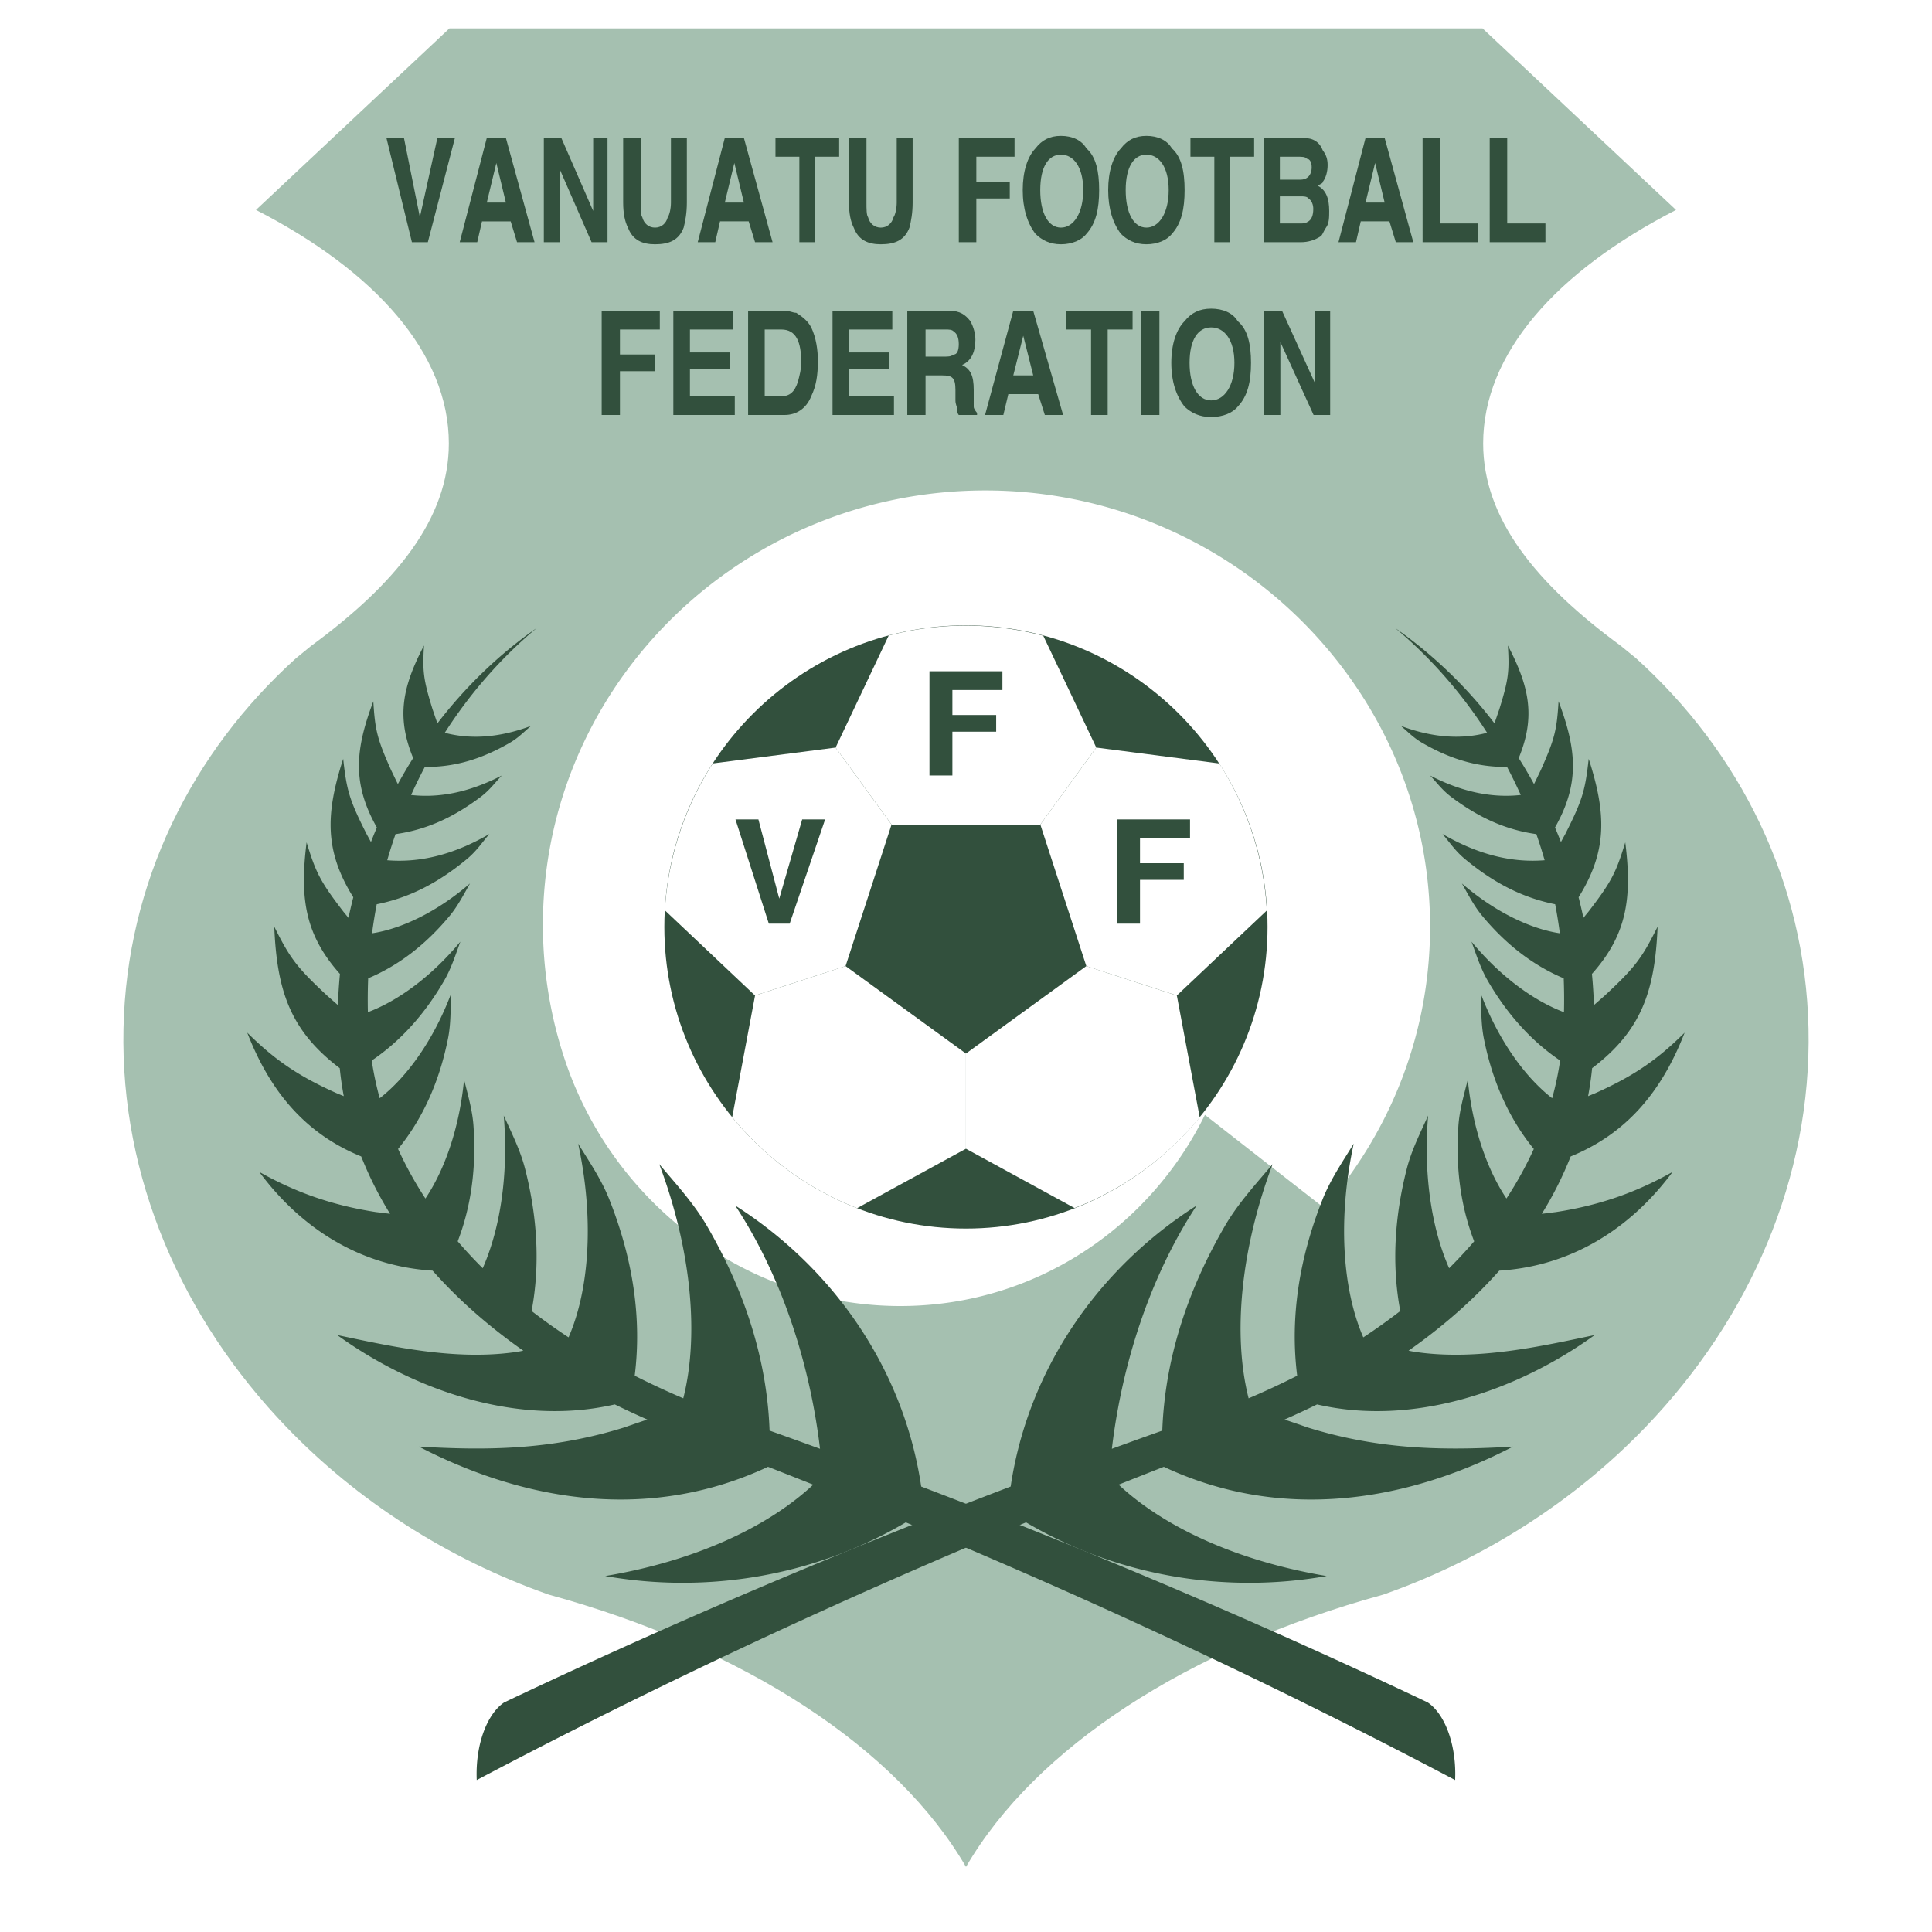 <svg xmlns="http://www.w3.org/2000/svg" width="2500" height="2500" viewBox="0 0 192.756 192.756"><g fill-rule="evenodd" clip-rule="evenodd"><path fill="#fff" d="M0 0h192.756v192.756H0V0z"/><path d="M44.838 2.834h103.08l19.297 18.11c-11.932 6.132-19.24 14.324-19.24 23.303 0 7.509 5.287 13.996 13.734 20.188.504.424 1.016.814 1.518 1.239 10.367 9.356 16.898 22.352 17.209 36.956.314 14.863-5.846 28.932-16.277 39.77-6.992 7.262-15.943 13.102-26.143 16.693-19.484 5.334-34.736 15.281-41.638 27.17-6.903-11.889-22.154-21.836-41.637-27.17-10.199-3.592-19.151-9.432-26.143-16.693-10.434-10.838-16.593-24.906-16.277-39.77.31-14.604 6.84-27.6 17.208-36.956.503-.424 1.014-.814 1.518-1.239 8.447-6.192 13.735-12.68 13.735-20.188 0-8.979-7.31-17.171-19.241-23.303l19.297-18.11z" fill="#a5c0b0"/><path d="M98.316 48.931a44.704 44.704 0 0 1 30.77 12.26c8.111 7.695 13.342 18.43 13.584 30.403.221 10.985-3.785 21.127-10.564 28.922l-11.889-9.287a34.633 34.633 0 0 1-6.48 9.092c-6.119 6.166-14.568 9.982-23.913 9.982-9.426 0-18.107-3.877-24.503-10.186a36.43 36.43 0 0 1-8.634-13.434 42.442 42.442 0 0 1-2.494-15.928c.415-11.73 5.588-22.224 13.56-29.74 7.922-7.469 18.707-12.084 30.563-12.084z" fill="#fff"/><path d="M41.891 21.668l1.747-7.903h1.749l-2.702 10.399h-1.588l-2.542-10.399h1.748l1.588 7.903zm7.629-5.407l-.953 3.952h1.906l-.953-3.952zm-3.654 7.904l2.701-10.399h1.906l2.859 10.399h-1.747l-.635-2.08h-2.86l-.477 2.08h-1.747zm8.392 0V13.766h1.747l3.177 7.279v-7.279h1.43v10.399h-1.589l-3.177-7.279v7.279h-1.588zm7.915-3.952v-6.447h1.748v6.447c0 .624 0 1.248.159 1.456.159.624.636 1.04 1.271 1.04s1.112-.416 1.271-1.04c.158-.208.317-.832.317-1.456v-6.447h1.588v6.447c0 1.04-.159 1.872-.318 2.496-.477 1.248-1.43 1.664-2.859 1.664-1.271 0-2.224-.416-2.701-1.664-.316-.624-.476-1.456-.476-2.496zm11.093-3.952l-.953 3.952h1.906l-.953-3.952zm-3.654 7.904l2.701-10.399h1.906l2.86 10.399h-1.748l-.635-2.08h-2.859l-.477 2.08h-1.748zm7.757-10.399h6.354v1.872H81.34v8.527h-1.588v-8.527h-2.383v-1.872zm7.33 6.447v-6.447h1.748v6.447c0 .624 0 1.248.159 1.456.159.624.636 1.04 1.271 1.04s1.112-.416 1.271-1.04c.159-.208.318-.832.318-1.456v-6.447h1.588v6.447c0 1.04-.159 1.872-.318 2.496-.476 1.248-1.429 1.664-2.859 1.664-1.271 0-2.224-.416-2.701-1.664-.318-.624-.477-1.456-.477-2.496zm10.961 3.952V13.766h5.561v1.872h-3.812v2.496h3.336v1.664h-3.336v4.367H95.66zm10.19-1.457c1.271 0 2.225-1.456 2.225-3.743 0-2.288-.953-3.536-2.225-3.536s-2.064 1.248-2.064 3.536c-.001 2.288.792 3.743 2.064 3.743zm3.812-3.743c0 1.872-.316 3.327-1.271 4.367-.477.624-1.43 1.04-2.541 1.04s-1.906-.416-2.541-1.04c-.795-1.04-1.271-2.496-1.271-4.367 0-1.872.477-3.328 1.271-4.16.635-.832 1.43-1.248 2.541-1.248s2.064.417 2.541 1.248c.955.832 1.271 2.288 1.271 4.16zm4.715 3.743c1.27 0 2.223-1.456 2.223-3.743 0-2.288-.953-3.536-2.223-3.536-1.271 0-2.066 1.248-2.066 3.536 0 2.288.794 3.743 2.066 3.743zm3.811-3.743c0 1.872-.316 3.327-1.27 4.367-.477.624-1.43 1.04-2.541 1.04-1.113 0-1.906-.416-2.543-1.04-.793-1.04-1.27-2.496-1.27-4.367 0-1.872.477-3.328 1.27-4.16.637-.832 1.43-1.248 2.543-1.248 1.111 0 2.064.417 2.541 1.248.953.832 1.27 2.288 1.27 4.16zm.583-5.199h6.354v1.872h-2.383v8.527h-1.588v-8.527h-2.383v-1.872zm10.667 1.871h-1.746v2.288h2.064c.635 0 1.111-.416 1.111-1.248 0-.416-.158-.832-.477-.832-.158-.208-.476-.208-.952-.208zm.318 3.952h-2.064v2.704h2.064c.316 0 .477 0 .793-.208.318-.208.477-.625.477-1.248 0-.416-.158-.832-.477-1.04-.158-.208-.477-.208-.793-.208zm.316-5.823c.953 0 1.59.416 1.908 1.248.316.416.477.833.477 1.456 0 .624-.16 1.248-.477 1.664 0 .208-.318.208-.477.416.793.416 1.111 1.248 1.111 2.496 0 .624 0 1.248-.318 1.664-.158.208-.316.624-.477.832-.635.416-1.271.624-2.064.624h-3.654v-10.4h3.971zm7.123 2.495l-.955 3.952h1.908l-.953-3.952zm-3.654 7.904l2.699-10.399h1.908l2.859 10.399h-1.748l-.635-2.08h-2.861l-.477 2.08h-1.745zm8.391 0V13.766h1.748v8.527h3.814v1.872h-5.562zm6.697 0V13.766h1.746v8.527h3.812v1.872h-5.558zM60.03 41.404v-10.4h5.8v1.872h-3.978v2.496h3.48v1.664h-3.48v4.368H60.03zm13.114-10.4v1.872h-4.308v2.288h3.977v1.664h-3.977v2.704h4.474v1.872h-6.131v-10.4h5.965zm4.809 1.872h-1.657v6.656h1.657c.829 0 1.326-.416 1.657-1.456.165-.624.332-1.248.332-1.872-.001-2.08-.498-3.328-1.989-3.328zm.331-1.872c.497 0 .828.208 1.16.208.663.416 1.16.832 1.492 1.456.497 1.04.663 2.288.663 3.328 0 1.456-.166 2.496-.663 3.536-.497 1.248-1.492 1.872-2.651 1.872h-3.646v-10.4h3.645zm10.742 0v1.872h-4.308v2.288h3.977v1.664h-3.977v2.704h4.474v1.872h-6.13v-10.4h5.964zm5.306 1.872h-1.989v2.704h1.823c.497 0 .663 0 .994-.208.332 0 .498-.416.498-1.04 0-.624-.167-1.04-.498-1.248-.166-.208-.497-.208-.828-.208zm.331-1.872c1.16 0 1.657.416 2.154 1.04.332.624.498 1.248.498 1.872 0 1.04-.332 2.08-1.326 2.496.829.416 1.16 1.04 1.16 2.496V40.572c0 .208.166.416.332.625v.208h-1.823c-.167-.208-.167-.417-.167-.625s-.166-.416-.166-.832v-1.04c0-1.248-.332-1.456-1.325-1.456h-1.658v3.952H90.52v-10.4h4.143zm7.427 2.496l-.994 3.951h1.988l-.994-3.951zm-3.811 7.904l2.816-10.399h1.988l2.984 10.399h-1.824l-.662-2.08H100.6l-.496 2.08h-1.825zm8.09-10.4h6.629v1.872h-2.484v8.528h-1.658v-8.528h-2.486v-1.872h-.001zm9.305 0v10.399h-1.822V31.004h1.822zm5.164 8.944c1.326 0 2.32-1.456 2.32-3.744 0-2.288-.994-3.536-2.32-3.536s-2.154 1.248-2.154 3.536c0 2.288.828 3.744 2.154 3.744zm3.976-3.744c0 1.872-.332 3.328-1.326 4.367-.496.625-1.49 1.04-2.65 1.04s-1.988-.416-2.652-1.04c-.826-1.04-1.324-2.496-1.324-4.367s.498-3.328 1.324-4.16c.664-.832 1.492-1.248 2.652-1.248s2.154.416 2.65 1.248c.994.832 1.326 2.289 1.326 4.16zm1.272 5.2v-10.4h1.822l3.314 7.279v-7.279h1.49v10.399h-1.656l-3.314-7.28v7.28h-1.656v.001zM96.372 62.392c16.573 0 30.091 13.517 30.091 30.091s-13.518 30.09-30.091 30.09c-16.574 0-30.09-13.516-30.09-30.09s13.516-30.091 30.09-30.091z" fill="#32503d"/><path d="M85.512 120.539a30.276 30.276 0 0 1-12.46-9.08l2.28-12.139 9.03-2.934 12.011 8.727v9.496l-10.861 5.93z" fill="#fff"/><path d="M119.697 111.484a30.278 30.278 0 0 1-12.486 9.043l-10.839-5.92v-9.494l12.011-8.727 9.031 2.936 2.283 12.162z" fill="#fff"/><path d="M121.648 76.172a30.277 30.277 0 0 1 4.744 14.669l-8.98 8.48-9.029-2.934-4.588-14.12 5.582-7.682 12.271 1.587z" fill="#fff"/><path d="M88.669 63.404a30.304 30.304 0 0 1 15.417.022l5.291 11.161-5.58 7.681H88.95l-5.582-7.682 5.301-11.182z" fill="#fff"/><path d="M66.334 90.825a30.292 30.292 0 0 1 4.785-14.657l12.25-1.582 5.58 7.681-4.587 14.12-9.032 2.936-8.996-8.498z" fill="#fff"/><path fill="#32503d" d="M77.746 89.658l2.288-7.903h2.288l-3.536 10.399h-2.08l-3.327-10.399h2.288l2.079 7.903zM92.733 77.369v-10.4h7.279v1.872H95.02v2.496h4.369v1.664H95.02v4.368h-2.287zM111.451 92.153V81.754h7.279v1.872h-4.992v2.496h4.367v1.664h-4.367v4.367h-2.287z"/><path d="M42.303 64.4c-2.148 4.121-2.776 7.109-1.082 11.233a47.708 47.708 0 0 0-1.526 2.592c-.217-.424-.41-.851-.669-1.377-1.407-3.149-1.608-4.032-1.779-6.879-1.829 4.852-2.114 8.235.352 12.589-.203.48-.4.964-.589 1.453-.132-.244-.271-.502-.428-.786-1.727-3.41-1.998-4.376-2.341-7.518-1.75 5.43-1.892 9.174 1.008 13.814a49.542 49.542 0 0 0-.48 2.056c-.149-.183-.305-.375-.479-.584-2.332-3.028-2.779-3.929-3.7-6.95-.695 5.538-.175 9.205 3.326 13.125a51.304 51.304 0 0 0-.2 3.111c-.319-.277-.646-.572-1.035-.908-3.103-2.881-3.754-3.784-5.318-6.918.267 6.396 1.586 10.365 6.534 14.119.094.939.228 1.869.401 2.789-.21-.086-.43-.178-.667-.273-4.071-1.816-6.342-3.471-8.964-6.062 2.275 5.861 5.775 10.068 11.372 12.354a35.95 35.95 0 0 0 2.88 5.723c-.428-.053-.877-.113-1.394-.172-4.639-.713-8.275-2.107-11.658-4.01 4.234 5.715 10.162 9.412 17.292 9.85 2.561 2.889 5.597 5.564 9.052 7.99-.148.027-.301.057-.458.088-6.307.988-12.936-.576-18.106-1.648 7.814 5.641 18.185 9.121 27.691 6.918 1.06.521 2.14 1.023 3.245 1.508-.698.24-1.432.484-2.272.781-7.481 2.336-14.049 2.291-20.521 1.92 11.056 5.725 23.358 7.387 34.836 2.014 1.508.592 3.011 1.186 4.51 1.783-4.663 4.355-12.039 7.658-20.755 9.115 2.505.441 5.085.674 7.721.674 8.155 0 15.785-2.209 22.27-6.027 19.164 7.959 37.469 16.557 54.807 25.709.008-.203.014-.408.014-.615 0-3.27-1.15-6.066-2.754-7.133-16.145-7.664-33.014-14.861-50.529-21.537-1.733-11.66-8.702-21.752-18.554-28.033 3.567 5.412 6.377 12.369 7.833 20.172.257 1.377.464 2.742.625 4.096a690.57 690.57 0 0 0-5.033-1.814c-.253-6.965-2.408-13.795-6.237-20.402-1.323-2.279-3.135-4.236-4.771-6.184 3.197 8.506 4 17.053 2.397 23.363a78.68 78.68 0 0 1-4.845-2.254c.722-5.775-.187-11.676-2.538-17.6-.792-1.994-2.018-3.789-3.104-5.553 1.582 7.344 1.171 14.428-.956 19.328a59.622 59.622 0 0 1-3.689-2.631c.848-4.527.599-9.277-.646-14.17-.478-1.879-1.367-3.627-2.133-5.33.481 5.764-.316 11.191-2.097 15.232a47.029 47.029 0 0 1-2.497-2.684c1.364-3.533 1.864-7.41 1.573-11.551-.112-1.574-.569-3.104-.938-4.58-.446 4.664-1.86 8.881-3.855 11.859a36.887 36.887 0 0 1-2.729-4.943c2.495-3.061 4.135-6.771 4.982-11.016.293-1.471.257-2.986.291-4.432-1.701 4.48-4.299 8.203-7.106 10.387a32.43 32.43 0 0 1-.795-3.762c2.896-1.959 5.299-4.648 7.223-7.965.715-1.23 1.147-2.605 1.621-3.895-2.799 3.381-6.129 5.871-9.227 7.035a54.48 54.48 0 0 1 .028-3.379c3.083-1.297 5.795-3.413 8.136-6.236.819-.99 1.409-2.149 2.023-3.227-3.171 2.744-6.724 4.51-9.773 4.975.127-.976.283-1.943.466-2.898 3.253-.651 6.112-2.122 8.979-4.494.989-.821 1.454-1.569 2.256-2.514-3.756 2.182-7.119 2.866-10.187 2.616.253-.879.53-1.749.829-2.606 3.026-.424 5.715-1.63 8.452-3.68.928-.695 1.38-1.349 2.146-2.166-3.374 1.745-6.355 2.24-9.042 1.942a48.03 48.03 0 0 1 1.368-2.801c2.94.032 5.614-.758 8.44-2.385.908-.523 1.382-1.062 2.156-1.709-3.346 1.249-6.163 1.328-8.608.688 2.549-3.979 5.652-7.512 9.186-10.463-3.737 2.608-7.084 5.824-9.917 9.519-.165-.438-.298-.867-.488-1.406-.922-2.977-1.008-3.79-.852-6.36z" fill="#32503d"/><path d="M150.441 64.402c2.148 4.121 2.777 7.109 1.082 11.233.533.845 1.043 1.71 1.525 2.592.217-.424.41-.852.67-1.377 1.406-3.149 1.607-4.032 1.779-6.88 1.828 4.852 2.113 8.235-.354 12.589.203.479.402.964.59 1.453.131-.244.27-.502.428-.786 1.727-3.411 1.998-4.376 2.342-7.518 1.75 5.43 1.891 9.173-1.008 13.813.174.679.334 1.365.48 2.056.148-.183.305-.376.479-.584 2.332-3.028 2.777-3.929 3.699-6.95.695 5.539.174 9.205-3.326 13.125.098 1.029.164 2.064.199 3.109.32-.277.646-.57 1.035-.906 3.104-2.881 3.756-3.784 5.318-6.918-.266 6.397-1.586 10.364-6.533 14.118a32.661 32.661 0 0 1-.402 2.791c.211-.088.432-.178.668-.273 4.07-1.816 6.342-3.471 8.965-6.062-2.275 5.859-5.775 10.068-11.371 12.352a35.89 35.89 0 0 1-2.881 5.725c.428-.053.877-.113 1.393-.174 4.641-.711 8.275-2.105 11.658-4.008-4.234 5.715-10.162 9.412-17.293 9.85-2.561 2.889-5.596 5.564-9.051 7.988l.457.09c6.307.986 12.938-.578 18.107-1.648-7.814 5.641-18.186 9.121-27.691 6.918a84.935 84.935 0 0 1-3.246 1.508c.699.24 1.434.484 2.273.781 7.48 2.336 14.049 2.291 20.521 1.92-11.055 5.725-23.359 7.387-34.836 2.014-1.508.59-3.012 1.186-4.51 1.781 4.662 4.357 12.039 7.66 20.756 9.117a44.528 44.528 0 0 1-7.723.674c-8.154 0-15.785-2.209-22.27-6.027-19.164 7.959-37.469 16.557-54.806 25.709a13.889 13.889 0 0 1-.013-.615c0-3.27 1.149-6.066 2.753-7.133 16.145-7.664 33.014-14.861 50.529-21.537 1.734-11.66 8.703-21.752 18.555-28.033-3.566 5.412-6.377 12.367-7.832 20.172a61.279 61.279 0 0 0-.625 4.096c1.67-.609 3.348-1.215 5.031-1.814.254-6.965 2.408-13.795 6.238-20.402 1.322-2.279 3.135-4.236 4.771-6.184-3.197 8.504-4 17.053-2.396 23.363a78.298 78.298 0 0 0 4.844-2.254c-.723-5.775.186-11.676 2.537-17.6.793-1.994 2.02-3.789 3.105-5.553-1.582 7.344-1.172 14.428.955 19.328a59.622 59.622 0 0 0 3.689-2.631c-.848-4.527-.6-9.277.646-14.172.477-1.877 1.365-3.625 2.133-5.328-.482 5.764.316 11.191 2.096 15.232a46.338 46.338 0 0 0 2.498-2.684c-1.363-3.533-1.865-7.41-1.572-11.551.111-1.574.568-3.104.938-4.58.445 4.664 1.859 8.879 3.854 11.857a36.53 36.53 0 0 0 2.73-4.941c-2.494-3.061-4.135-6.771-4.982-11.016-.293-1.471-.256-2.986-.291-4.434 1.701 4.482 4.299 8.205 7.105 10.389a32.02 32.02 0 0 0 .795-3.762c-2.896-1.959-5.297-4.648-7.223-7.965-.715-1.23-1.146-2.605-1.621-3.895 2.799 3.381 6.131 5.871 9.227 7.035a54.174 54.174 0 0 0-.027-3.379c-3.082-1.297-5.795-3.414-8.135-6.237-.82-.99-1.41-2.149-2.023-3.227 3.17 2.744 6.723 4.51 9.773 4.974a50.011 50.011 0 0 0-.467-2.899c-3.254-.65-6.113-2.121-8.979-4.493-.99-.821-1.453-1.569-2.258-2.514 3.756 2.181 7.121 2.866 10.188 2.616a50.003 50.003 0 0 0-.828-2.606c-3.027-.424-5.717-1.63-8.453-3.68-.928-.695-1.379-1.349-2.145-2.166 3.373 1.745 6.355 2.239 9.041 1.941a48.96 48.96 0 0 0-1.367-2.8c-2.941.032-5.615-.758-8.439-2.386-.908-.522-1.383-1.061-2.156-1.708 3.346 1.249 6.162 1.328 8.607.688-2.549-3.979-5.652-7.512-9.186-10.463a44.941 44.941 0 0 1 9.916 9.518c.164-.438.299-.866.488-1.406.924-2.973 1.01-3.786.853-6.356z" fill="#32503d"/></g></svg>